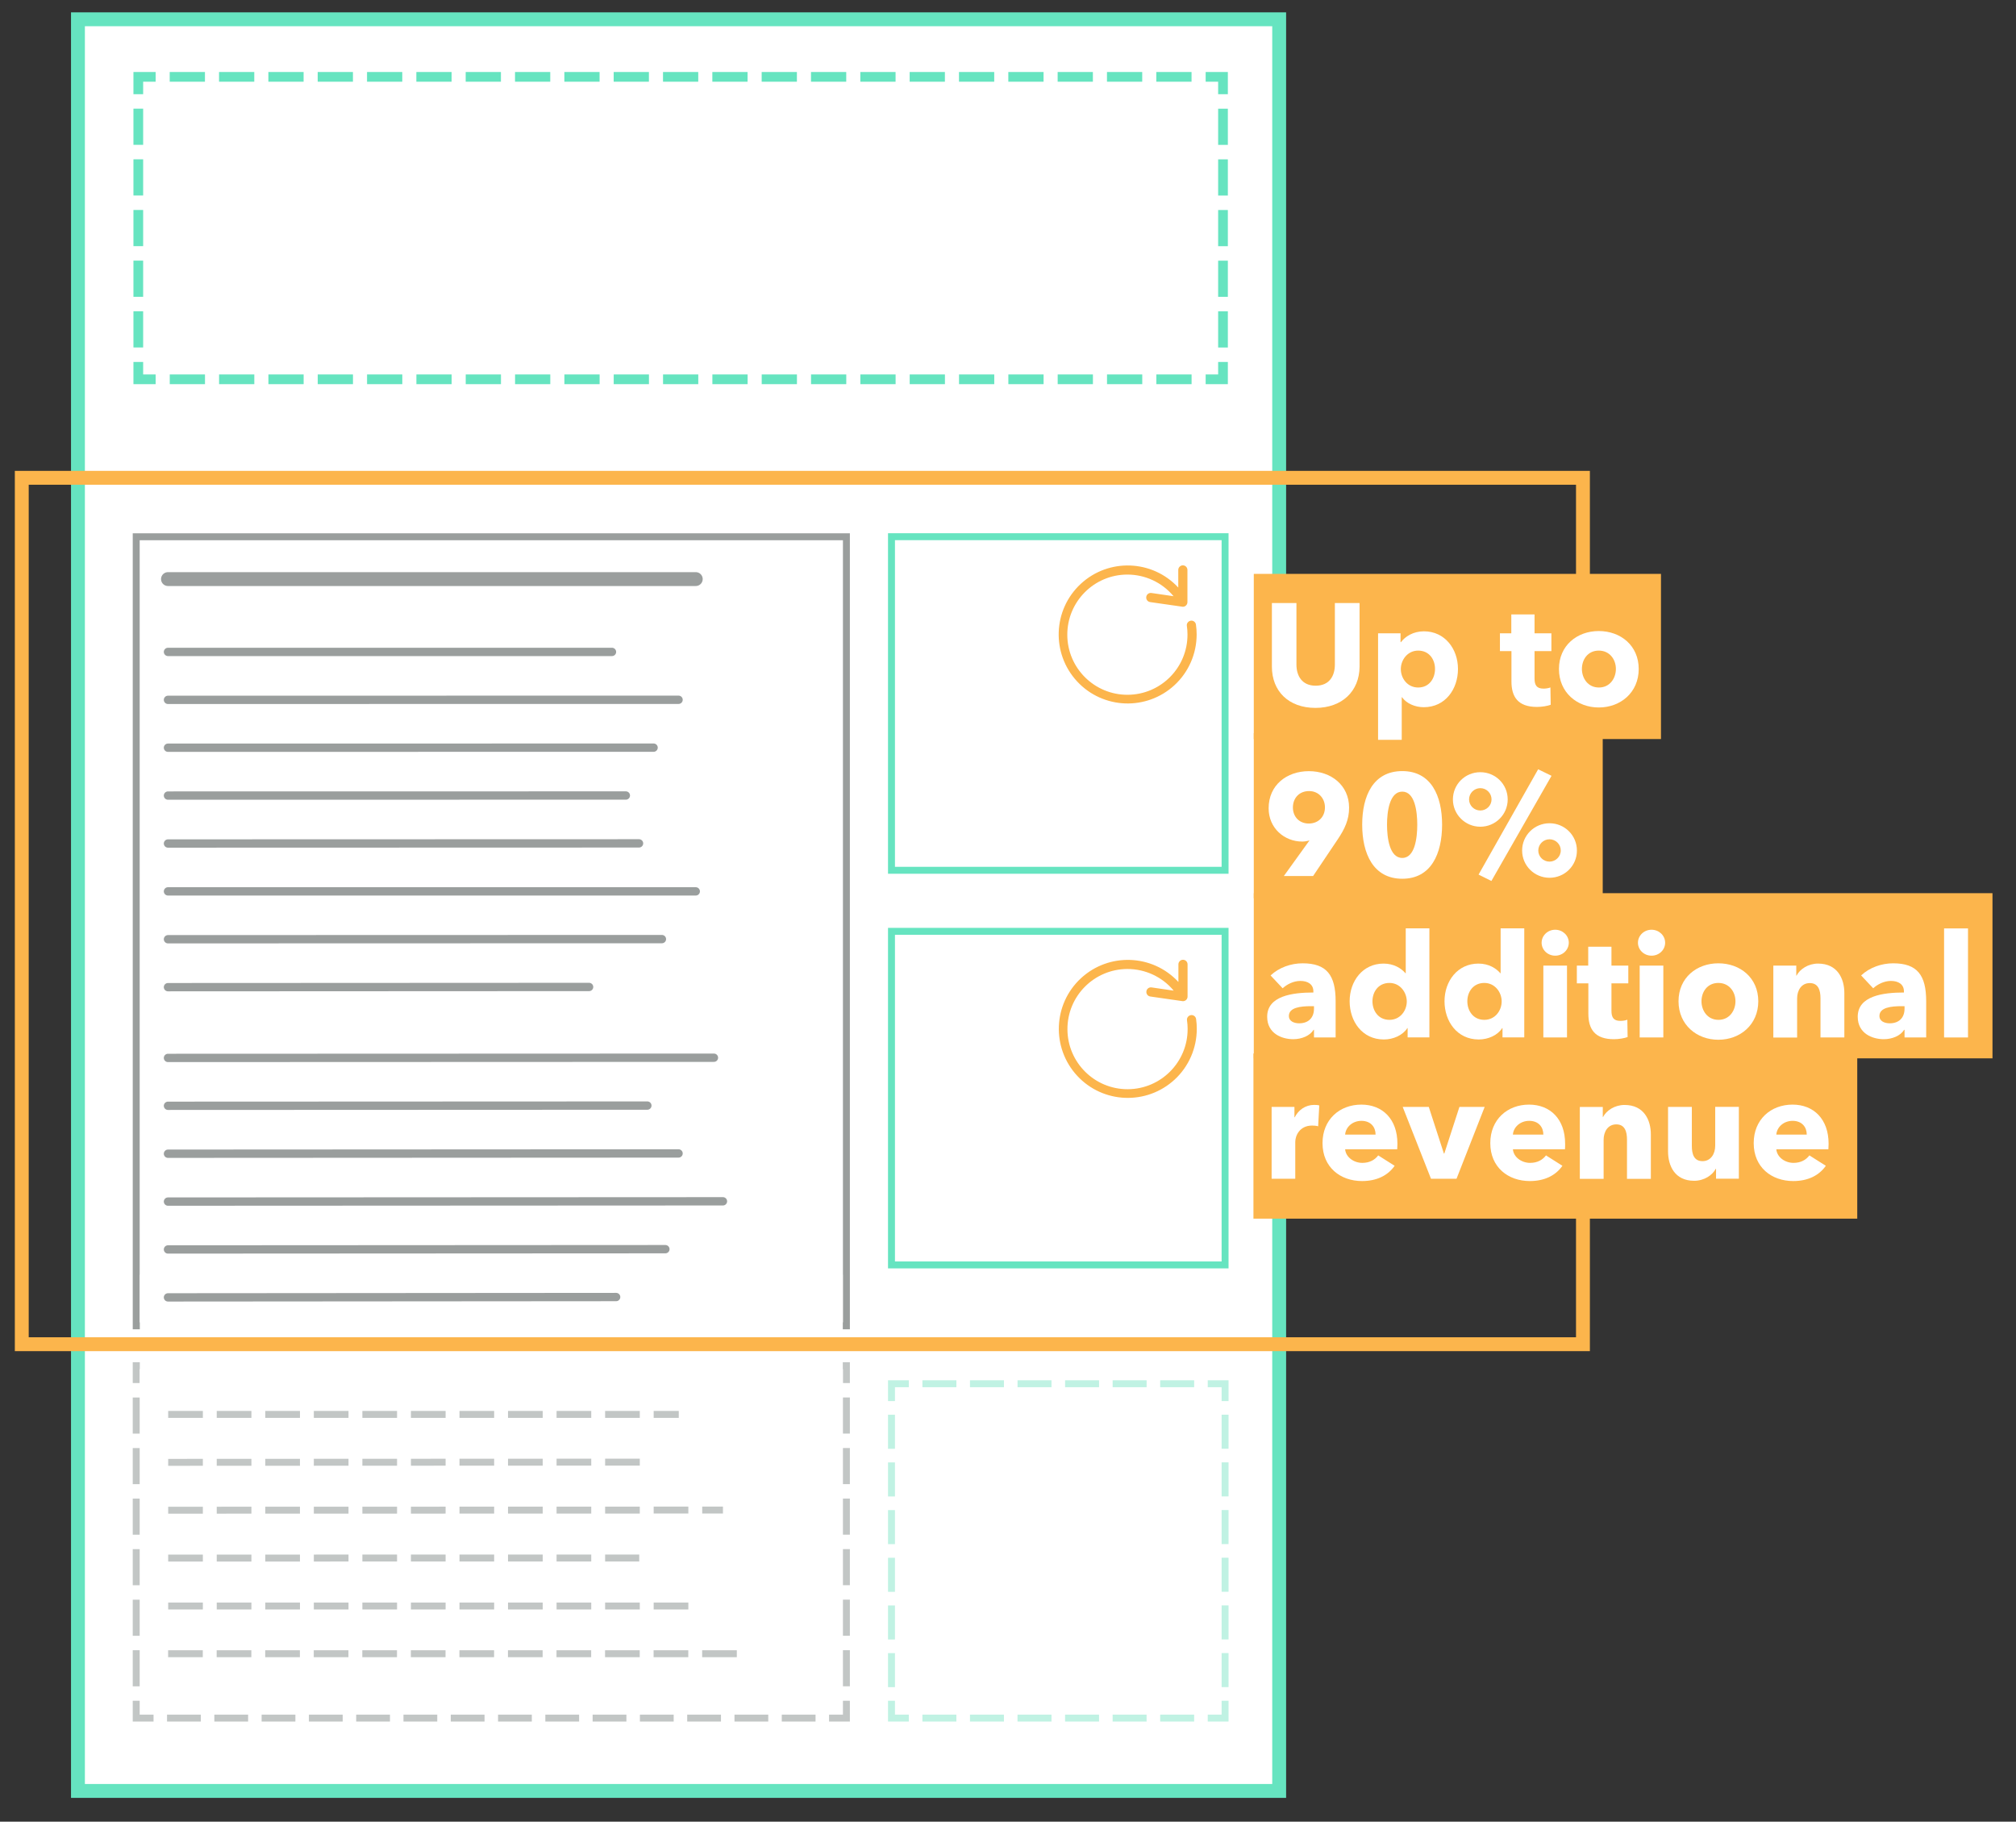 <?xml version="1.0" encoding="UTF-8"?>
<!-- Generator: Adobe Illustrator 24.1.1, SVG Export Plug-In . SVG Version: 6.00 Build 0)  -->
<svg version="1.1" id="Ebene_1" xmlns="http://www.w3.org/2000/svg" xmlns:xlink="http://www.w3.org/1999/xlink" x="0px" y="0px" viewBox="0 0 2906.8 2626.1" style="enable-background:new 0 0 2906.8 2626.1;" xml:space="preserve">
<rect x="0" y="0" width="2906.8" height="2626.1" fill="#333333" stroke="none"/>
<style type="text/css">
	.st0{fill:#FFFFFF;stroke:#66E4C0;stroke-width:20;stroke-miterlimit:10;}
	.st1{fill:#FFFFFF;}
	.st2{fill:none;stroke:#66E4C0;stroke-width:14;stroke-miterlimit:10;}
	.st3{fill:none;stroke:#66E4C0;stroke-width:14;stroke-miterlimit:10;stroke-dasharray:50.805,20.322;}
	.st4{fill:none;stroke:#66E4C0;stroke-width:14;stroke-miterlimit:10;stroke-dasharray:52.162,20.865;}
	.st5{fill:#FFFFFF;stroke:#9A9E9D;stroke-width:10;stroke-miterlimit:10;}
	.st6{fill:#FFFFFF;stroke:#66E4C0;stroke-width:10;stroke-miterlimit:10;}
	.st7{fill:none;stroke:#C0F2E3;stroke-width:10;stroke-miterlimit:10;}
	.st8{fill:none;stroke:#C0F2E3;stroke-width:10;stroke-miterlimit:10;stroke-dasharray:48.977,19.591;}
	.st9{fill:none;stroke:#C0F2E3;stroke-width:10;stroke-miterlimit:10;stroke-dasharray:49.091,19.636;}
	.st10{fill:none;stroke:#C2C6C5;stroke-width:10;stroke-miterlimit:10;}
	.st11{fill:none;stroke:#C2C6C5;stroke-width:10;stroke-miterlimit:10;stroke-dasharray:48.7,19.48;}
	.st12{fill:none;stroke:#C2C6C5;stroke-width:10;stroke-miterlimit:10;stroke-dasharray:52.045,20.818;}
	.st13{fill:none;stroke:#9A9E9D;stroke-width:20;stroke-linecap:round;stroke-miterlimit:10;}
	.st14{fill:none;stroke:#9A9E9D;stroke-width:12;stroke-linecap:round;stroke-miterlimit:10;}
	.st15{fill:none;stroke:#C2C6C5;stroke-width:10;stroke-miterlimit:10;stroke-dasharray:50,20;}
	.st16{fill:none;stroke:#FCB54C;stroke-width:20;stroke-miterlimit:10;}
	.st17{fill:#FCB54C;}
	.st18{fill:#FCB54C;stroke:#FCB54C;stroke-width:7;stroke-miterlimit:10;}
	.st19{enable-background:new    ;}
</style>
<g id="Ebene_1_1_">
	<rect x="112.4" y="27.8" class="st0" width="1732" height="2554"/>
	<g>
		<rect x="199.4" y="110.8" class="st1" width="1564" height="436"/>
		<g>
			<polyline class="st2" points="1763.4,521.8 1763.4,546.8 1738.4,546.8    "/>
			<line class="st3" x1="1718.1" y1="546.8" x2="234.6" y2="546.8"/>
			<polyline class="st2" points="224.4,546.8 199.4,546.8 199.4,521.8    "/>
			<line class="st4" x1="199.4" y1="500.9" x2="199.4" y2="146.2"/>
			<polyline class="st2" points="199.4,135.8 199.4,110.8 224.4,110.8    "/>
			<line class="st3" x1="244.7" y1="110.8" x2="1728.2" y2="110.8"/>
			<polyline class="st2" points="1738.4,110.8 1763.4,110.8 1763.4,135.8    "/>
			<line class="st4" x1="1763.4" y1="156.7" x2="1763.4" y2="511.4"/>
		</g>
	</g>
	<rect x="196.4" y="773.8" class="st5" width="1024" height="1137.5"/>
	<rect x="1285.4" y="773.7" class="st6" width="481" height="480.9"/>
	<rect x="1285.4" y="1342.6" class="st6" width="481" height="480.9"/>
	<g>
		<rect x="1285.4" y="1994.8" class="st1" width="481" height="482"/>
		<g>
			<polyline class="st7" points="1766.4,2451.8 1766.4,2476.8 1741.4,2476.8    "/>
			<line class="st8" x1="1721.8" y1="2476.8" x2="1320.2" y2="2476.8"/>
			<polyline class="st7" points="1310.4,2476.8 1285.4,2476.8 1285.4,2451.8    "/>
			<line class="st9" x1="1285.4" y1="2432.2" x2="1285.4" y2="2029.6"/>
			<polyline class="st7" points="1285.4,2019.8 1285.4,1994.8 1310.4,1994.8    "/>
			<line class="st8" x1="1330" y1="1994.8" x2="1731.6" y2="1994.8"/>
			<polyline class="st7" points="1741.4,1994.8 1766.4,1994.8 1766.4,2019.8    "/>
			<line class="st9" x1="1766.4" y1="2039.4" x2="1766.4" y2="2442"/>
		</g>
	</g>
	<g>
		<rect x="196.4" y="1968.8" class="st1" width="1024" height="508"/>
		<g>
			<polyline class="st10" points="1220.4,2451.8 1220.4,2476.8 1195.4,2476.8    "/>
			<line class="st11" x1="1175.9" y1="2476.8" x2="231.1" y2="2476.8"/>
			<polyline class="st10" points="221.4,2476.8 196.4,2476.8 196.4,2451.8    "/>
			<line class="st12" x1="196.4" y1="2431" x2="196.4" y2="2004.2"/>
			<polyline class="st10" points="196.4,1993.8 196.4,1968.8 221.4,1968.8    "/>
			<line class="st11" x1="240.9" y1="1968.8" x2="1185.7" y2="1968.8"/>
			<polyline class="st10" points="1195.4,1968.8 1220.4,1968.8 1220.4,1993.8    "/>
			<line class="st12" x1="1220.4" y1="2014.6" x2="1220.4" y2="2441.4"/>
		</g>
	</g>
	<rect x="201.6" y="1837.7" class="st1" width="1013.6" height="165.3"/>
	<line class="st13" x1="242.2" y1="834.8" x2="1003.2" y2="834.8"/>
	<line class="st14" x1="242.2" y1="939.8" x2="882.4" y2="939.8"/>
	<line class="st14" x1="242.2" y1="1285" x2="1003.2" y2="1285"/>
	<line class="st14" x1="242.2" y1="1216" x2="921.4" y2="1215.8"/>
	<line class="st14" x1="242.2" y1="1008.9" x2="978.4" y2="1008.8"/>
	<line class="st14" x1="242.2" y1="1146.9" x2="902.4" y2="1146.8"/>
	<line class="st14" x1="242.2" y1="1077.9" x2="942.4" y2="1077.8"/>
	<line class="st14" x1="242.2" y1="1354" x2="954.4" y2="1353.8"/>
	<line class="st14" x1="242.2" y1="1423.1" x2="849.4" y2="1422.8"/>
	<line class="st14" x1="242.2" y1="1525.1" x2="1029.4" y2="1524.8"/>
	<line class="st14" x1="242.2" y1="1594.1" x2="933.4" y2="1593.8"/>
	<line class="st14" x1="242.2" y1="1663.2" x2="978.4" y2="1662.8"/>
	<line class="st14" x1="242.2" y1="1801.2" x2="959.4" y2="1800.8"/>
	<line class="st14" x1="242.2" y1="1732.2" x2="1042.4" y2="1731.8"/>
	<line class="st14" x1="242.2" y1="1870.3" x2="888.4" y2="1869.8"/>
	<line class="st15" x1="242.5" y1="2315.2" x2="1003.5" y2="2315.2"/>
	<line class="st15" x1="242.5" y1="2246.1" x2="921.7" y2="2246"/>
	<line class="st15" x1="242.5" y1="2039" x2="978.7" y2="2039"/>
	<line class="st15" x1="242.5" y1="2177.1" x2="1042.4" y2="2176.9"/>
	<line class="st15" x1="242.5" y1="2108.1" x2="930.4" y2="2107.8"/>
	<line class="st15" x1="242.4" y1="2384" x2="1066.4" y2="2384"/>
	<rect x="31.4" y="688.8" class="st16" width="2251" height="1249"/>
	<g>
		<g>
			<path class="st17" d="M1724.4,900.4c-0.5-3.6-3.9-6.2-7.5-5.6s-6.2,3.9-5.6,7.5c0.6,4.1,0.9,8.2,0.9,12.3     c0.2,47.8-38.4,86.8-86.3,87c-47.8,0.2-86.8-38.4-87-86.3c-0.2-47.8,38.4-86.8,86.3-87c25.8-0.1,50.4,11.3,66.9,31.2l-31.6-4.6     c-3.6-0.7-7.1,1.7-7.7,5.3c-0.7,3.6,1.7,7.1,5.3,7.7c0.2,0,0.3,0.1,0.5,0.1l46,6.6c0.3,0.1,0.6,0.1,0.9,0.1c3.7,0,6.6-3,6.6-6.6     v-46.5c0-3.7-3-6.6-6.6-6.6s-6.6,3-6.6,6.6V847c-37.4-40.3-100.3-42.6-140.6-5.3c-40.3,37.4-42.6,100.3-5.3,140.6     c37.4,40.3,100.3,42.6,140.6,5.3c20.3-18.8,31.8-45.3,31.8-73C1725.4,909.9,1725.1,905.1,1724.4,900.4L1724.4,900.4z"/>
		</g>
	</g>
	<g>
		<g>
			<path class="st17" d="M1724.6,1469c-0.5-3.6-3.9-6.2-7.5-5.6s-6.2,3.9-5.6,7.5c0.6,4.1,0.9,8.2,0.9,12.3     c0.2,47.8-38.4,86.8-86.3,87c-47.8,0.2-86.8-38.4-87-86.3s38.4-86.8,86.3-87c25.8-0.1,50.4,11.3,66.9,31.2l-31.6-4.6     c-3.6-0.7-7.1,1.7-7.7,5.3c-0.7,3.6,1.7,7.1,5.3,7.7c0.2,0,0.3,0.1,0.5,0.1l46,6.6c0.3,0.1,0.6,0.1,0.9,0.1c3.7,0,6.6-3,6.6-6.6     v-46.5c0-3.7-3-6.6-6.6-6.6s-6.6,3-6.6,6.6v25.4c-37.4-40.3-100.3-42.6-140.6-5.3c-40.3,37.4-42.6,100.3-5.3,140.6     s100.3,42.6,140.6,5.3c20.3-18.8,31.8-45.3,31.8-73C1725.6,1478.4,1725.3,1473.7,1724.6,1469L1724.6,1469z"/>
		</g>
	</g>
	<rect x="1811.3" y="830.8" class="st18" width="580.1" height="231.1"/>
	<rect x="1811.3" y="1291.1" class="st18" width="1058.1" height="231.1"/>
	<rect x="1811.3" y="1060.4" class="st18" width="496.1" height="231.1"/>
	<rect x="1810.8" y="1522.2" class="st18" width="863.6" height="231.1"/>
	<g class="st19">
		<path class="st1" d="M1896.7,1020.5c-38.7,0-62.8-24.1-62.8-59.5v-91.7h35.4v88.8c0,15.8,7.7,30.4,27.7,30.4    c20.2,0,27.7-14.6,27.7-30.4v-88.8h35.6V961C1960.1,996.4,1935.1,1020.5,1896.7,1020.5z"/>
		<path class="st1" d="M2052.9,1019.5c-12.7,0-25-5.4-31.4-14.4h-0.4v61.4h-34.1V913h32.4v12.7h0.6c6.2-8.3,17.9-15.6,33.1-15.6    c30.2,0,49.1,25.4,49.1,54.3S2084.1,1019.5,2052.9,1019.5z M2044.8,937.9c-15.4,0-25,13.5-25,26.6c0,13.5,9.6,26.6,25,26.6    c16.2,0,24.3-13.3,24.3-26.8C2069.1,951,2061,937.9,2044.8,937.9z"/>
		<path class="st1" d="M2212.6,938.6v39.5c0,9.6,3.1,14.6,12.9,14.6c3.3,0,7.5-0.6,10-1.7l0.4,25c-4.6,1.7-12.5,3.1-19.8,3.1    c-27.7,0-36.8-14.8-36.8-36.8v-43.7h-16.6V913h16.4v-27.2h33.5V913h24.3v25.6H2212.6z"/>
		<path class="st1" d="M2305.2,1019.9c-31.2,0-57.4-21.6-57.4-55.5c0-33.9,26.2-54.7,57.4-54.7c31.4,0,57.6,20.8,57.6,54.7    C2362.8,998.3,2336.6,1019.9,2305.2,1019.9z M2305.2,937.9c-16,0-24.3,13.1-24.3,26.4s8.5,26.8,24.5,26.8s24.5-13.5,24.5-26.8    S2321.2,937.9,2305.2,937.9z"/>
	</g>
	<g class="st19">
		<path class="st1" d="M1928.9,1209.9l-35.6,53h-42.2l36.6-50.8l0.4-0.6c-2.9,1-7.1,1.7-10.4,1.7c-25.8,0-48.5-19.3-48.5-48    c0-33.5,26.2-53.5,58-53.5c32.2,0,58,20.4,58,52.6C1945.3,1181.8,1938.7,1195.3,1928.9,1209.9z M1887.5,1140.4    c-13.9,0-23.3,9.8-23.3,23.7c0,13.3,9.2,23.1,22.9,23.1s23.3-9.6,23.3-23.3C1910.4,1151.2,1901.5,1140.4,1887.5,1140.4z"/>
		<path class="st1" d="M2021.9,1266.8c-41.8,0-57.8-36.2-57.8-78c0-41.6,16-77.2,57.8-77.2c41.6,0,57.4,35.6,57.4,77.2    C2079.3,1230.7,2063.5,1266.8,2021.9,1266.8z M2021.9,1141.2c-18.5,0-22,29.1-22,47.6c0,18.9,3.5,48,22,48    c18.3,0,21.6-29.1,21.6-48C2043.5,1170.3,2040.2,1141.2,2021.9,1141.2z"/>
		<path class="st1" d="M2134.4,1191.8c-21.8,0-39.5-17.7-39.5-39.3c0-22,17.7-39.3,39.5-39.3c21.8,0,39.5,17.3,39.5,39.3    C2173.9,1174.1,2156.3,1191.8,2134.4,1191.8z M2134.4,1136.2c-8.9,0-16.2,7.3-16.2,16.2c0,8.9,7.3,16,16.2,16    c8.9,0,16.2-7.1,16.2-16C2150.6,1143.5,2143.4,1136.2,2134.4,1136.2z M2150.4,1270l-18.5-9.2l85.9-151.8l19.3,9.4L2150.4,1270z     M2234.2,1265.4c-21.8,0-39.5-17.5-39.5-39.3c0-21.8,17.7-39.3,39.5-39.3s39.5,17.5,39.5,39.3    C2273.8,1247.9,2256.1,1265.4,2234.2,1265.4z M2234.2,1209.9c-8.9,0-16.2,7.3-16.2,16.2c0,8.9,7.3,16,16.2,16    c8.7,0,16.2-7.1,16.2-16C2250.5,1217.1,2243,1209.9,2234.2,1209.9z"/>
	</g>
	<g class="st19">
		<path class="st1" d="M1832,1406.2c12.1-11.4,29.3-17.5,46.2-17.5c34.7,0,47.6,17.1,47.6,54.7v52.2h-31.2v-11h-0.6    c-5.2,8.5-17.1,13.5-29.3,13.5c-16.4,0-37.6-8.1-37.6-32.4c0-30,36.4-34.9,66.6-34.9v-1.7c0-10.2-8.1-15-18.7-15    c-9.8,0-19.3,4.8-25.6,10.6L1832,1406.2z M1894.6,1450.5h-4.4c-15,0-31.8,1.9-31.8,14.1c0,7.9,7.9,10.6,14.8,10.6    c13.7,0,21.4-8.3,21.4-21.2V1450.5z"/>
		<path class="st1" d="M2029.6,1495.6v-13.5h-0.4c-6.7,10.4-20.2,16.4-33.9,16.4c-31.2,0-49.3-26.2-49.3-55.1s18.7-54.3,48.9-54.3    c15.2,0,25.8,7.1,31.6,13.9h0.4v-64.7h34.1v157.2H2029.6z M2003.4,1417c-16.2,0-24.5,13.1-24.5,26.4c0,13.5,8.3,26.8,24.5,26.8    c15.4,0,25-13.1,25-26.6C2028.3,1430.5,2018.8,1417,2003.4,1417z"/>
		<path class="st1" d="M2166.4,1495.6v-13.5h-0.4c-6.7,10.4-20.2,16.4-33.9,16.4c-31.2,0-49.3-26.2-49.3-55.1s18.7-54.3,48.9-54.3    c15.2,0,25.8,7.1,31.6,13.9h0.4v-64.7h34.1v157.2H2166.4z M2140.2,1417c-16.2,0-24.5,13.1-24.5,26.4c0,13.5,8.3,26.8,24.5,26.8    c15.4,0,25-13.1,25-26.6C2165.2,1430.5,2155.6,1417,2140.2,1417z"/>
		<path class="st1" d="M2242.4,1377.7c-11,0-19.6-8.5-19.6-18.7c0-10,8.5-18.7,19.6-18.7c10.8,0,19.6,8.3,19.6,18.7    C2261.9,1369.5,2253.2,1377.7,2242.4,1377.7z M2225.3,1495.6V1392h34.1v103.6H2225.3z"/>
		<path class="st1" d="M2323.5,1417.6v39.5c0,9.6,3.1,14.6,12.9,14.6c3.3,0,7.5-0.6,10-1.7l0.4,25c-4.6,1.7-12.5,3.1-19.8,3.1    c-27.7,0-36.8-14.8-36.8-36.8v-43.7h-16.6V1392h16.4v-27.2h33.5v27.2h24.3v25.6H2323.5z"/>
		<path class="st1" d="M2381.3,1377.7c-11,0-19.6-8.5-19.6-18.7c0-10,8.5-18.7,19.6-18.7c10.8,0,19.6,8.3,19.6,18.7    C2400.9,1369.5,2392.1,1377.7,2381.3,1377.7z M2364.2,1495.6V1392h34.1v103.6H2364.2z"/>
		<path class="st1" d="M2477.6,1498.9c-31.2,0-57.4-21.6-57.4-55.5c0-33.9,26.2-54.7,57.4-54.7c31.4,0,57.6,20.8,57.6,54.7    C2535.2,1477.3,2509,1498.9,2477.6,1498.9z M2477.6,1417c-16,0-24.3,13.1-24.3,26.4s8.5,26.8,24.5,26.8c16,0,24.5-13.5,24.5-26.8    S2493.6,1417,2477.6,1417z"/>
		<path class="st1" d="M2624.9,1495.6V1439c0-11.4-3.1-21.8-15.4-21.8c-12.1,0-18.3,10.4-18.3,22.3v56.2h-34.3V1392h33.1v14.4h0.4    c4.8-9.2,16.6-17.3,31-17.3c27.9,0,37.9,21.6,37.9,42.4v64.1H2624.9z"/>
		<path class="st1" d="M2683.5,1406.2c12.1-11.4,29.3-17.5,46.2-17.5c34.7,0,47.6,17.1,47.6,54.7v52.2h-31.2v-11h-0.6    c-5.2,8.5-17.1,13.5-29.3,13.5c-16.4,0-37.6-8.1-37.6-32.4c0-30,36.4-34.9,66.6-34.9v-1.7c0-10.2-8.1-15-18.7-15    c-9.8,0-19.3,4.8-25.6,10.6L2683.5,1406.2z M2746.1,1450.5h-4.4c-15,0-31.8,1.9-31.8,14.1c0,7.9,7.9,10.6,14.8,10.6    c13.7,0,21.4-8.3,21.4-21.2V1450.5z"/>
		<path class="st1" d="M2803.1,1495.6v-157.2h34.5v157.2H2803.1z"/>
	</g>
	<g class="st19">
		<path class="st1" d="M1900.6,1623.6c-3.1-0.8-6-1-8.7-1c-18.3,0-24.3,15-24.3,23.5v53.2h-34.1v-103.6h32.9v15h0.4    c5.2-10.4,15.4-17.9,28.1-17.9c2.7,0,5.6,0.2,7.3,0.8L1900.6,1623.6z"/>
		<path class="st1" d="M2014.6,1656.8h-75.1c1,11.4,12.5,19.6,24.8,19.6c10.8,0,18.3-4.6,22.9-10.8l23.7,15c-9.8,14.1-26,22-47,22    c-31.2,0-57-19.8-57-54.7c0-33.9,24.5-55.5,56-55.5c30.6,0,52,21,52,56.4C2014.8,1651.4,2014.8,1654.4,2014.6,1656.8z     M1983.4,1635.6c0-10.8-6.9-19.8-20.4-19.8c-13.1,0-22.7,9.2-23.5,19.8H1983.4z"/>
		<path class="st1" d="M2100.1,1699.3h-36.8l-40.8-103.6h37.6l21.8,67.2h0.6l21.8-67.2h36.4L2100.1,1699.3z"/>
		<path class="st1" d="M2256.5,1656.8h-75.1c1,11.4,12.5,19.6,24.8,19.6c10.8,0,18.3-4.6,22.9-10.8l23.7,15c-9.8,14.1-26,22-47,22    c-31.2,0-57-19.8-57-54.7c0-33.9,24.5-55.5,55.9-55.5c30.6,0,52,21,52,56.4C2256.7,1651.4,2256.7,1654.4,2256.5,1656.8z     M2225.3,1635.6c0-10.8-6.9-19.8-20.4-19.8c-13.1,0-22.7,9.2-23.5,19.8H2225.3z"/>
		<path class="st1" d="M2345.9,1699.3v-56.6c0-11.4-3.1-21.8-15.4-21.8c-12.1,0-18.3,10.4-18.3,22.3v56.2h-34.3v-103.6h33.1v14.4    h0.4c4.8-9.2,16.6-17.3,31-17.3c27.9,0,37.9,21.6,37.9,42.4v64.1H2345.9z"/>
		<path class="st1" d="M2474.3,1699.3v-14.4h-0.4c-4.8,9.2-16.6,17.3-31.2,17.3c-27.9,0-37.6-21.6-37.6-42.4v-64.1h34.3v56.2    c0,11.6,2.9,22,15.4,22c11.9,0,18.3-10.4,18.3-22.3v-56h34.1v103.6H2474.3z"/>
		<path class="st1" d="M2636.3,1656.8h-75.1c1,11.4,12.5,19.6,24.8,19.6c10.8,0,18.3-4.6,22.9-10.8l23.7,15c-9.8,14.1-26,22-47,22    c-31.2,0-57-19.8-57-54.7c0-33.9,24.5-55.5,56-55.5c30.6,0,52,21,52,56.4C2636.5,1651.4,2636.5,1654.4,2636.3,1656.8z     M2605.1,1635.6c0-10.8-6.9-19.8-20.4-19.8c-13.1,0-22.7,9.2-23.5,19.8H2605.1z"/>
	</g>
</g>
<g id="Ebene_2_1_">
</g>
</svg>